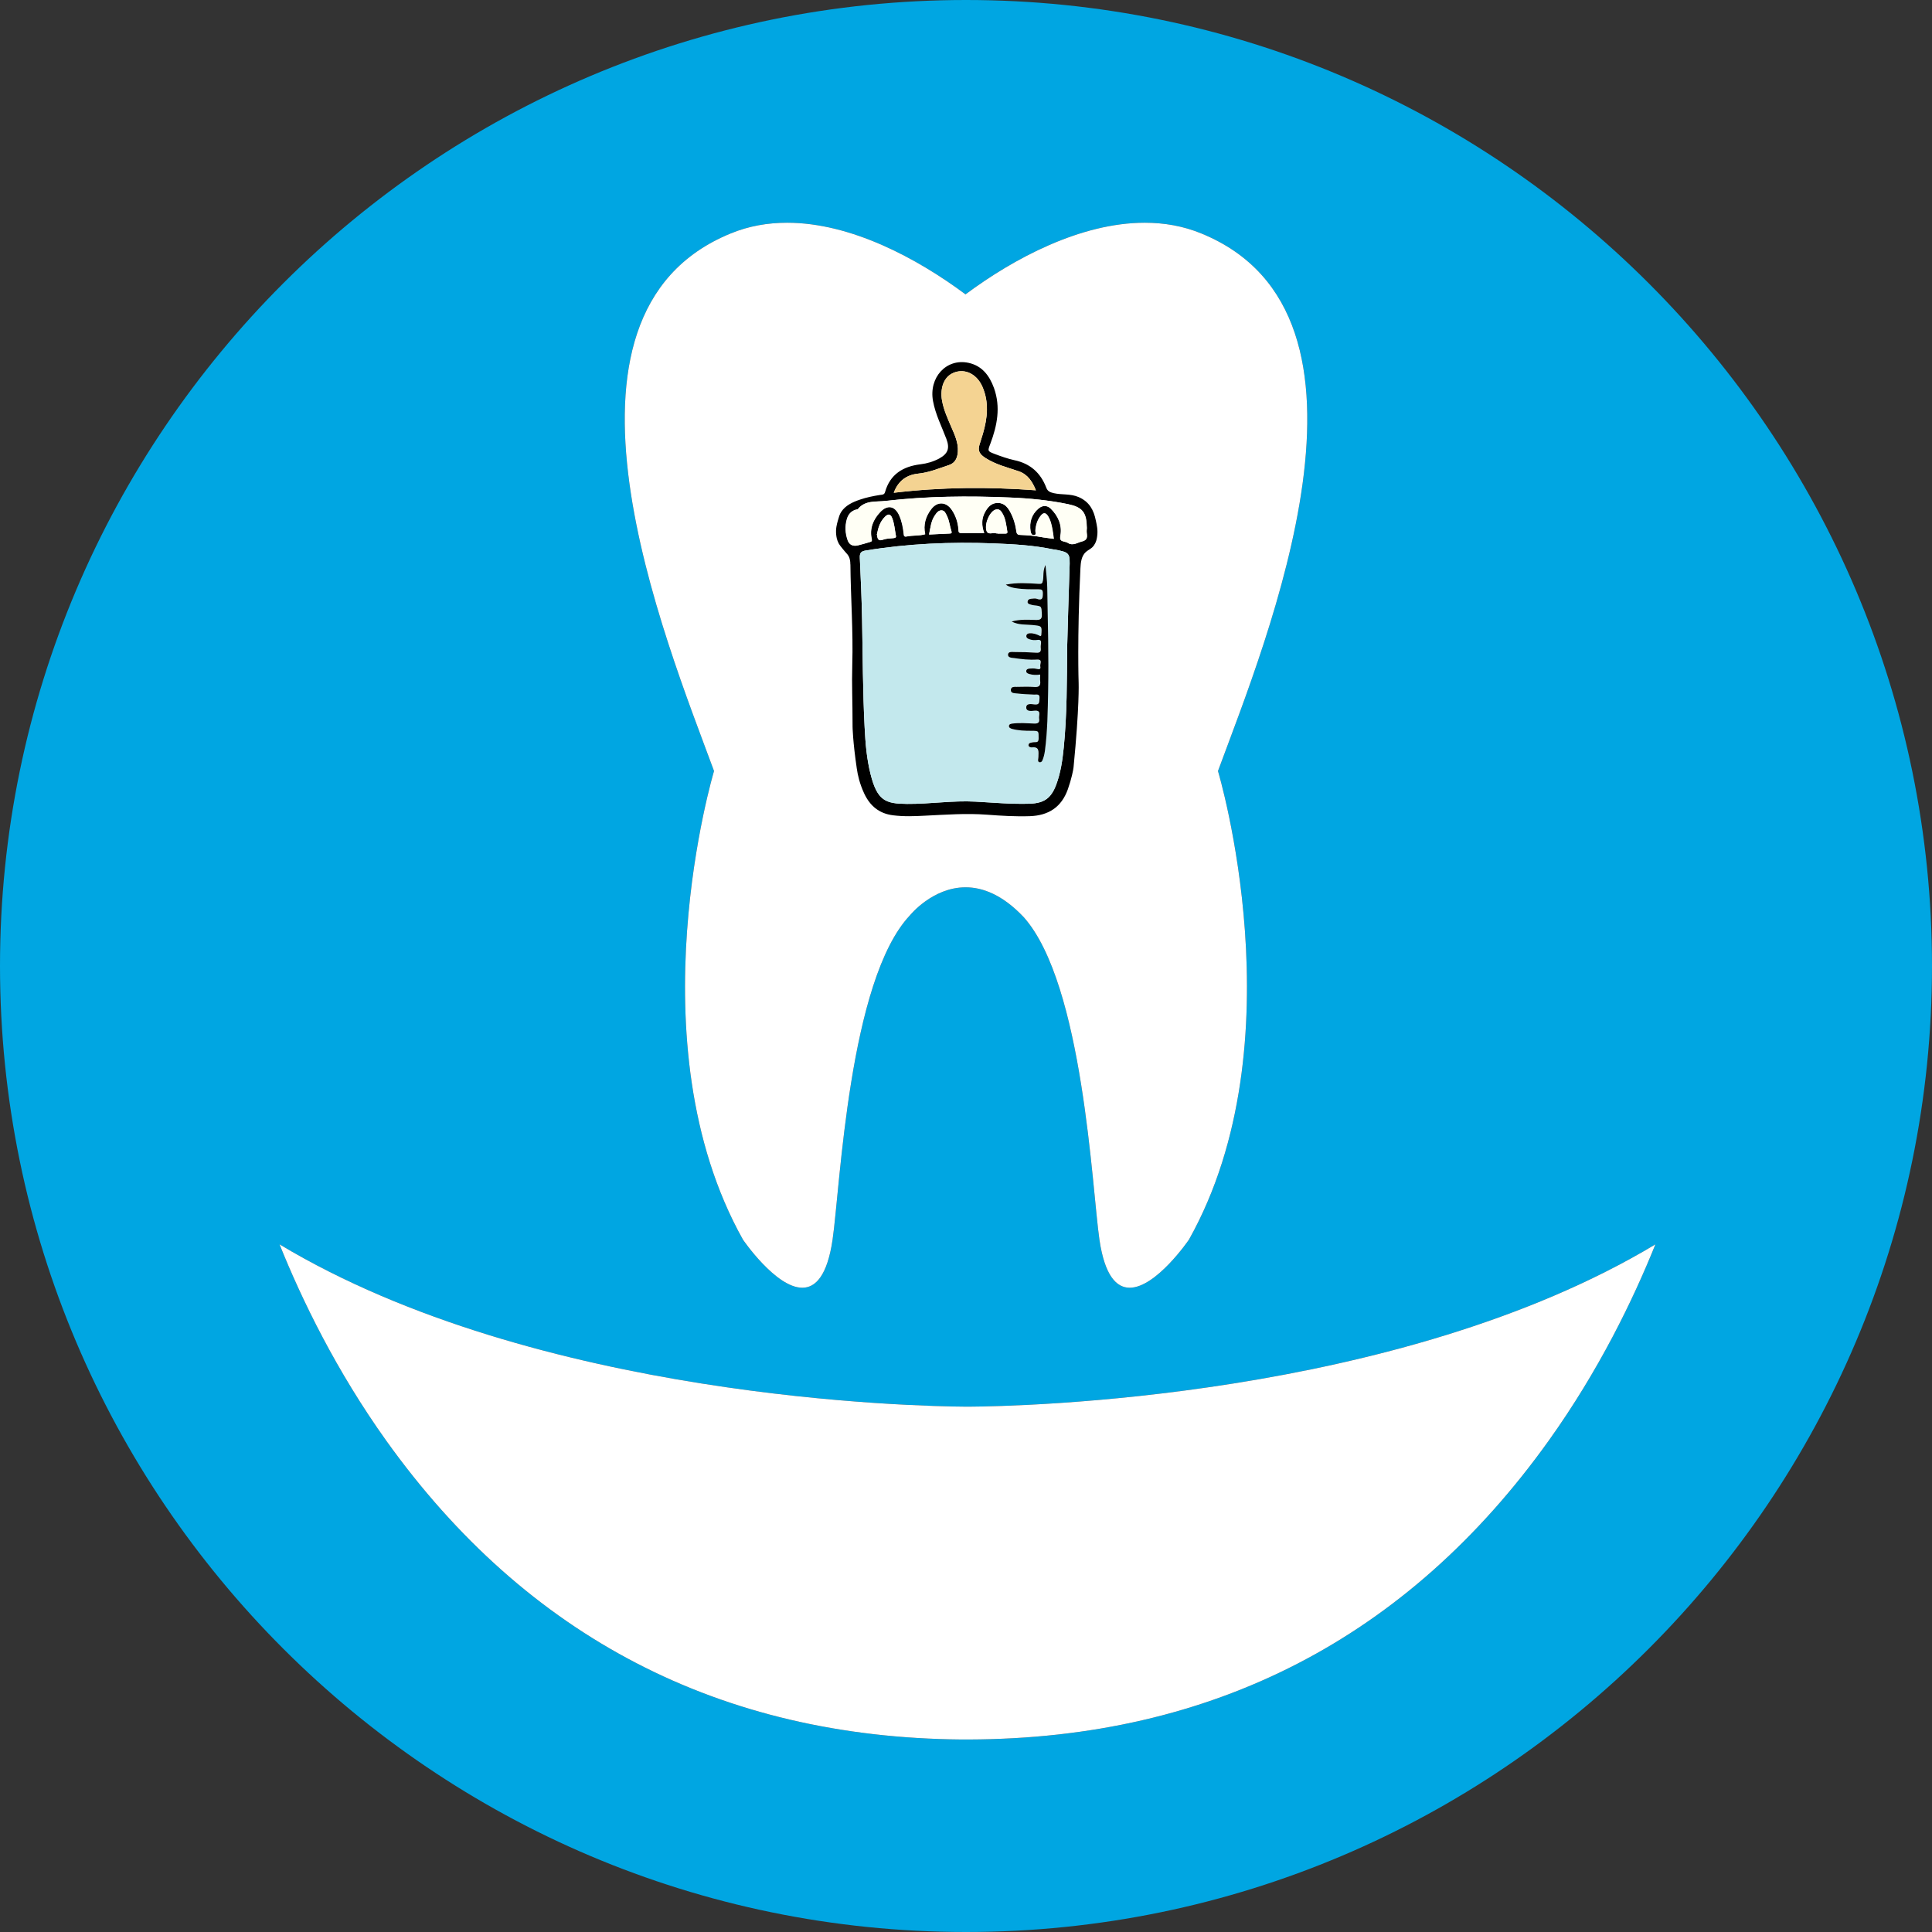 <?xml version="1.0" encoding="UTF-8"?> <svg xmlns="http://www.w3.org/2000/svg" id="Livello_1" viewBox="0 0 196.9 196.9"><rect x="0" y="0" width="196.9" height="196.9" fill="#333333" stroke="none"/><defs><style>.cls-1{fill:#fff;}.cls-2{fill:#00a6e2;}.cls-3{fill:#c3e8ed;}.cls-4{fill:#f4d392;}.cls-5{fill:#fffff5;}</style></defs><path class="cls-2" d="m98.45,0C44.17,0,0,44.17,0,98.45s44.17,98.45,98.45,98.45,98.45-44.17,98.45-98.45S152.73,0,98.45,0Zm-24,23.8c1.86-.77,3.8-1.1,5.77-1.1,6.49,0,13.24,3.62,18.18,7.3,4.94-3.68,11.75-7.3,18.27-7.3,1.97,0,3.92.33,5.78,1.1,20.27,8.3,6.66,41.3,1.68,54.78,0,0,8.32,27.64-2.96,47.76,0,0-3.34,4.9-6.04,4.9-1.35,0-2.54-1.23-3.08-4.89-.76-5.18-1.64-26.03-7.71-32.87-2.16-2.29-4.19-3.05-5.93-3.05-3.37,0-5.66,2.84-5.66,2.84-6.25,6.6-7.13,27.84-7.9,33.08-.54,3.66-1.73,4.89-3.08,4.89-2.71,0-6.05-4.9-6.05-4.9-11.27-20.12-2.95-47.76-2.95-47.76-4.97-13.48-18.59-46.48,1.68-54.78Zm83.42,122.98c-14.4,20.16-34.29,30.42-59.13,30.5h-.73c-24.6-.2-44.32-10.44-58.63-30.43-5.11-7.15-8.61-14.36-10.89-20.03,26.26,15.78,65.06,16.51,69.96,16.54h.32c4.89-.03,43.68-.76,69.94-16.54-2.27,5.65-5.75,12.83-10.84,19.96Z"></path><path class="cls-1" d="m124.13,78.58s8.32,27.64-2.96,47.76c0,0-3.34,4.9-6.04,4.9-1.35,0-2.54-1.23-3.08-4.89-.76-5.18-1.64-26.03-7.71-32.87-2.16-2.29-4.19-3.05-5.93-3.05-3.37,0-5.66,2.84-5.66,2.84-6.25,6.6-7.13,27.84-7.9,33.08-.54,3.66-1.73,4.89-3.08,4.89-2.71,0-6.05-4.9-6.05-4.9-11.27-20.12-2.95-47.76-2.95-47.76-4.97-13.48-18.59-46.48,1.68-54.78,1.86-.77,3.8-1.1,5.77-1.1,6.49,0,13.24,3.62,18.18,7.3,4.94-3.68,11.75-7.3,18.27-7.3,1.97,0,3.92.33,5.78,1.1,20.27,8.3,6.66,41.3,1.68,54.78Z"></path><path class="cls-1" d="m168.71,126.82c-2.27,5.65-5.75,12.83-10.84,19.96-14.4,20.16-34.29,30.42-59.13,30.5h-.73c-24.6-.2-44.32-10.44-58.63-30.43-5.11-7.15-8.61-14.36-10.89-20.03,26.26,15.78,65.06,16.51,69.96,16.54h.32c4.89-.03,43.68-.76,69.94-16.54Z"></path><g><path d="m86.66,57.51c0-.2,0-.51-.18-.84-.12-.22-.22-.26-.61-.75-.21-.26-.31-.38-.39-.53-.2-.37-.24-.71-.26-.91-.06-.58.06-1.03.17-1.42.1-.35.17-.63.35-.9.42-.64,1.13-.98,1.9-1.24.67-.23,1.36-.37,2.07-.48.19-.03.41,0,.49-.29.51-1.81,1.82-2.61,3.6-2.83.67-.08,1.32-.27,1.92-.59.9-.5,1.09-1.04.73-2-.48-1.27-1.11-2.49-1.36-3.85-.45-2.4,1.35-4.39,3.62-3.9,1.38.3,2.13,1.3,2.59,2.56.7,1.95.33,3.83-.37,5.69-.28.73-.3.75.43,1.03.66.25,1.34.49,2.02.64,1.61.34,2.67,1.28,3.25,2.8.14.37.38.47.76.56.84.19,1.7.04,2.54.4,1.09.47,1.54,1.33,1.75,2.38.09.44.24.98.13,1.67-.04.26-.1.56-.32.87-.27.38-.55.43-.82.67-.47.42-.53,1.1-.56,1.69-.34,7.1-.18,11.67-.18,11.67s.09,2.39-.52,8.6c-.03.27-.2,1.15-.58,2.23-.65,1.82-1.96,2.67-3.86,2.74-1.47.05-2.93-.04-4.39-.15-2.1-.16-4.19,0-6.29.1-1.1.06-2.19.1-3.29-.04-1.42-.18-2.34-.97-2.93-2.23-.46-1-.65-1.84-.75-2.54-.41-2.77-.43-4.24-.43-4.24,0-2.81-.09-4.21-.03-6.36.1-3.4-.16-6.8-.19-10.2Zm22.1,8.48c.08-2.67.14-5.35.24-8.02.06-1.62.05-1.67-1.56-1.97-.04,0-.08,0-.11-.01-2-.42-4.04-.53-6.07-.61-4.37-.17-8.73.02-13.05.73-.49.08-.6.27-.58.76.1,2.1.19,4.19.23,6.29.07,3.66.07,7.32.26,10.97.08,1.6.21,3.19.6,4.75.69,2.76,1.55,3.03,3.72,3.05,2.33.02,4.65-.36,6.98-.23,1.84.1,3.68.27,5.53.21,1.46-.05,2.17-.55,2.69-1.93.46-1.22.64-2.49.77-3.78.34-3.4.32-6.81.35-10.21Zm-8.47-11.66c-.3-.82-.27-1.53.11-2.2.29-.5.66-.9,1.31-.88.62.02.97.43,1.23.91.33.61.54,1.28.63,1.97.03.25.09.36.37.38.69.03,1.37.07,2.05.2.46.09.92.13,1.39.2-.04-.32-.07-.59-.12-.85-.09-.51-.19-1.02-.47-1.47-.21-.34-.44-.4-.72-.05-.37.45-.52.98-.56,1.55-.01.16.16.43-.17.44-.24,0-.3-.23-.33-.41-.13-.9.1-1.69.8-2.29.4-.34.88-.36,1.26,0,.77.75,1.18,1.7.99,2.76-.08.47.07.53.4.61.11.03.23.05.33.11.53.35.96,0,1.45-.13.82-.2.4-.81.5-1.24.02-.09,0-.19,0-.29-.04-1.45-.47-1.97-1.89-2.27-1.96-.41-3.94-.6-5.94-.68-4.24-.18-8.47-.14-12.69.35-.96.11-2.05-.09-2.79.82-.04.05-.14.05-.22.07-.49.15-.77.49-.91.96-.21.73-.17,1.45.08,2.16.16.46.55.63,1.02.52.41-.1.81-.22,1.22-.34.16-.05.26-.05.2-.33-.22-1.06.15-1.98.88-2.74.75-.77,1.51-.61,1.94.37.26.59.38,1.21.45,1.84.02.19.01.35.29.29.63-.13,1.3-.05,1.89-.23-.2-.97.05-1.82.62-2.56.62-.81,1.53-.76,2.1.08.41.6.63,1.28.68,2,.02.2-.02.37.29.36.75-.02,1.49,0,2.3,0Zm5.29-4.35c-.37-.91-.83-1.64-1.78-1.96-1.14-.39-2.31-.67-3.36-1.34-.56-.36-.82-.7-.62-1.34.12-.39.24-.77.36-1.16.46-1.59.63-3.17-.05-4.75-.5-1.17-1.54-1.79-2.6-1.55-1.04.24-1.62,1.14-1.58,2.44,0,.17.03.34.06.51.17.94.56,1.8.93,2.66.35.81.74,1.62.68,2.54-.04.63-.27,1.15-.89,1.36-1.03.34-2.04.77-3.15.88-1.19.12-2.05.75-2.49,1.95,4.84-.58,9.64-.61,14.5-.25Zm-3.93,4.39s0,0,0,.01c.25,0,.5,0,.75,0,.14,0,.29,0,.25-.2-.12-.7-.17-1.41-.6-2.02-.15-.21-.34-.3-.6-.22-.54.16-1.11,1.31-.94,2.08.13.58.68.2,1.02.34.03.01.08,0,.11,0Zm-6.97.11c.73-.03,1.41-.07,2.1-.1.18,0,.24-.06.18-.24-.17-.51-.21-1.06-.45-1.54-.13-.25-.22-.58-.57-.58-.32,0-.49.25-.66.5-.4.57-.45,1.25-.6,1.96Zm-5.31-.03c.07.35.04.77.65.55.32-.12.68-.12,1.02-.15.17-.02.32-.03.27-.26-.12-.6-.15-1.21-.38-1.79-.17-.43-.41-.45-.72-.14-.51.49-.7,1.12-.83,1.79Z"></path><path class="cls-3" d="m108.76,65.99c-.03,3.41-.01,6.82-.35,10.21-.13,1.28-.31,2.56-.77,3.78-.51,1.37-1.23,1.87-2.69,1.93-1.85.06-3.69-.11-5.53-.21-2.33-.13-4.65.25-6.98.23-2.17-.02-3.03-.29-3.72-3.05-.39-1.55-.52-3.15-.6-4.75-.19-3.65-.19-7.31-.26-10.97-.04-2.1-.13-4.19-.23-6.29-.02-.48.09-.68.58-.76,4.32-.71,8.68-.9,13.05-.73,2.04.08,4.07.19,6.07.61.04,0,.08,0,.11.01,1.61.3,1.62.35,1.56,1.97-.1,2.67-.16,5.35-.24,8.02Zm-6.26-6.4c.35.25.65.29.96.34.78.14,1.57.13,2.36.12.3,0,.44.04.43.4,0,.47-.04.8-.64.56-.15-.06-.34-.02-.52,0-.18.01-.35.08-.38.28-.04.24.17.27.33.32.11.04.22.05.34.07.78.09.73.09.78.89.03.55-.18.61-.65.6-.78-.02-1.57-.09-2.43.16.72.38,1.45.29,2.13.36.97.1.98.08.89,1.05,0,.03-.05.05-.09.08-.33-.19-.69-.32-1.09-.29-.16.01-.32.07-.34.25-.03.18.11.28.26.34.27.11.57.13.85.09.33-.05.41.09.38.38-.02.15-.03.31-.02.46.04.38-.11.49-.49.46-.73-.06-1.46-.07-2.19-.07-.24,0-.65-.07-.66.27-.01.32.4.32.64.35.76.1,1.53.19,2.3.15.64-.04.3.44.35.68.08.38-.16.31-.41.26-.22-.04-.46-.03-.69-.02-.15.01-.32.07-.33.26,0,.19.16.24.31.29.36.11.72.11,1.11.06,0,.23-.02.44,0,.65.06.47-.12.64-.6.61-.59-.04-1.19-.02-1.79-.01-.24,0-.58-.04-.6.29-.03.39.35.35.59.38.59.07,1.19.09,1.78.12.27.02.59-.1.55.39-.03.36.04.68-.53.61-.28-.03-.84-.15-.82.34.01.39.53.32.83.3.76-.06.42.48.48.8.07.4-.11.53-.51.51-.73-.03-1.46-.09-2.19,0-.15.02-.35.05-.37.22-.03.2.15.28.33.33.64.17,1.29.19,1.95.19.77,0,.73,0,.74.77,0,.51-.31.35-.57.4-.18.03-.43.03-.46.27-.02.19.21.26.33.25.82-.1.67.47.68.94,0,.1-.02.19-.03.29-.01.12,0,.25.13.28.12.03.24-.04.29-.15.14-.32.22-.65.27-.99.27-2.03.29-4.07.33-6.11.07-3.52-.04-7.05-.09-10.57-.01-.71-.11-1.42-.18-2.28-.28.59-.17,1.11-.26,1.58-.06.33-.14.36-.46.34-1.07-.06-2.15-.14-3.33.08Z"></path><path class="cls-5" d="m100.29,54.33c-.81,0-1.55-.01-2.3,0-.31,0-.27-.16-.29-.36-.06-.72-.27-1.4-.68-2-.57-.85-1.48-.89-2.1-.08-.57.74-.83,1.59-.62,2.56-.59.18-1.26.1-1.89.23-.27.06-.26-.1-.29-.29-.07-.63-.19-1.26-.45-1.84-.43-.98-1.2-1.15-1.94-.37-.73.76-1.11,1.68-.88,2.74.06.28-.05.28-.2.33-.4.12-.81.24-1.22.34-.48.11-.86-.05-1.02-.52-.24-.7-.29-1.43-.08-2.16.14-.47.42-.82.91-.96.07-.02.18-.02.22-.07.74-.91,1.83-.71,2.79-.82,4.22-.49,8.45-.53,12.69-.35,1.99.08,3.98.28,5.94.68,1.42.3,1.85.81,1.89,2.27,0,.1.02.2,0,.29-.09.44.32,1.04-.5,1.24-.49.12-.93.48-1.45.13-.09-.06-.21-.09-.33-.11-.33-.08-.48-.14-.4-.61.19-1.07-.22-2.01-.99-2.76-.38-.37-.86-.35-1.26,0-.7.6-.94,1.39-.8,2.29.03.18.09.42.33.41.33-.01.16-.29.17-.44.04-.57.19-1.09.56-1.55.28-.34.51-.28.72.05.28.45.38.96.47,1.47.05.26.07.53.12.85-.47-.07-.93-.11-1.39-.2-.68-.13-1.36-.17-2.05-.2-.28-.01-.34-.12-.37-.38-.09-.69-.29-1.36-.63-1.97-.26-.49-.61-.9-1.23-.91-.65-.02-1.03.38-1.31.88-.39.67-.41,1.38-.11,2.2Z"></path><path class="cls-4" d="m105.59,49.97c-4.85-.36-9.65-.33-14.5.25.44-1.21,1.3-1.83,2.49-1.95,1.11-.11,2.12-.54,3.15-.88.62-.2.85-.73.89-1.36.06-.92-.33-1.73-.68-2.54-.37-.87-.77-1.72-.93-2.66-.03-.17-.05-.34-.06-.51-.04-1.3.54-2.2,1.58-2.44,1.05-.24,2.09.38,2.6,1.55.68,1.58.51,3.16.05,4.75-.11.39-.24.77-.36,1.16-.2.65.06.98.62,1.34,1.04.67,2.22.95,3.36,1.34.95.33,1.41,1.06,1.78,1.96Z"></path><path class="cls-5" d="m101.66,54.36s-.08,0-.11,0c-.34-.13-.89.25-1.02-.34-.17-.77.4-1.92.94-2.08.26-.08.46.01.6.22.43.6.48,1.32.6,2.02.03.2-.11.21-.25.2-.25,0-.5,0-.75,0,0,0,0,0,0-.01Z"></path><path class="cls-5" d="m94.69,54.47c.15-.71.2-1.39.6-1.96.17-.24.35-.5.66-.5.35,0,.44.33.57.58.24.49.28,1.03.45,1.54.06.18,0,.24-.18.24-.69.03-1.37.06-2.1.1Z"></path><path class="cls-5" d="m89.37,54.44c.13-.67.32-1.3.83-1.79.32-.31.55-.29.72.14.23.58.26,1.19.38,1.79.05.22-.1.24-.27.26-.34.04-.7.04-1.02.15-.6.22-.57-.2-.65-.55Z"></path><path d="m102.5,59.58c1.18-.23,2.25-.14,3.33-.08.32.02.4-.01.46-.34.09-.48-.03-.99.26-1.58.07.86.17,1.57.18,2.28.06,3.52.16,7.05.09,10.57-.04,2.04-.06,4.08-.33,6.11-.05.34-.13.68-.27.99-.05.11-.17.18-.29.15-.14-.03-.14-.16-.13-.28.01-.1.03-.19.03-.29,0-.47.14-1.04-.68-.94-.12.01-.35-.06-.33-.25.03-.24.28-.23.46-.27.26-.05.57.11.57-.4,0-.77.03-.77-.74-.77-.66,0-1.31-.02-1.95-.19-.18-.05-.36-.13-.33-.33.02-.17.22-.2.37-.22.73-.09,1.46-.03,2.19,0,.4.02.58-.11.51-.51-.06-.32.28-.87-.48-.8-.3.03-.81.1-.83-.3-.02-.49.54-.37.82-.34.57.07.49-.25.53-.61.05-.5-.28-.38-.55-.39-.6-.03-1.19-.05-1.78-.12-.24-.03-.62,0-.59-.38.03-.33.36-.29.6-.29.6-.01,1.2-.03,1.79.01.49.04.66-.14.6-.61-.03-.21,0-.42,0-.65-.39.05-.76.05-1.11-.06-.15-.05-.31-.1-.31-.29,0-.19.18-.25.33-.26.23-.02.47-.03.69.02.25.05.49.12.41-.26-.05-.25.29-.72-.35-.68-.77.05-1.54-.04-2.3-.15-.24-.03-.65-.03-.64-.35.01-.34.42-.27.66-.27.73,0,1.46.02,2.19.07.38.03.53-.08.49-.46-.02-.15,0-.31.02-.46.04-.3-.05-.43-.38-.38-.28.04-.58.02-.85-.09-.15-.06-.28-.15-.26-.34.03-.18.18-.24.34-.25.4-.02.75.11,1.09.29.04-.03.09-.05.09-.08.08-.97.08-.95-.89-1.05-.69-.07-1.41.02-2.13-.36.86-.24,1.65-.18,2.43-.16.47.01.68-.05.65-.6-.05-.8,0-.8-.78-.89-.11-.01-.23-.03-.34-.07-.16-.05-.37-.09-.33-.32.03-.2.2-.27.39-.28.17-.01.37-.05.52,0,.61.23.64-.09.64-.56,0-.36-.13-.4-.43-.4-.79,0-1.58.01-2.36-.12-.3-.05-.6-.1-.96-.34Z"></path></g></svg> 